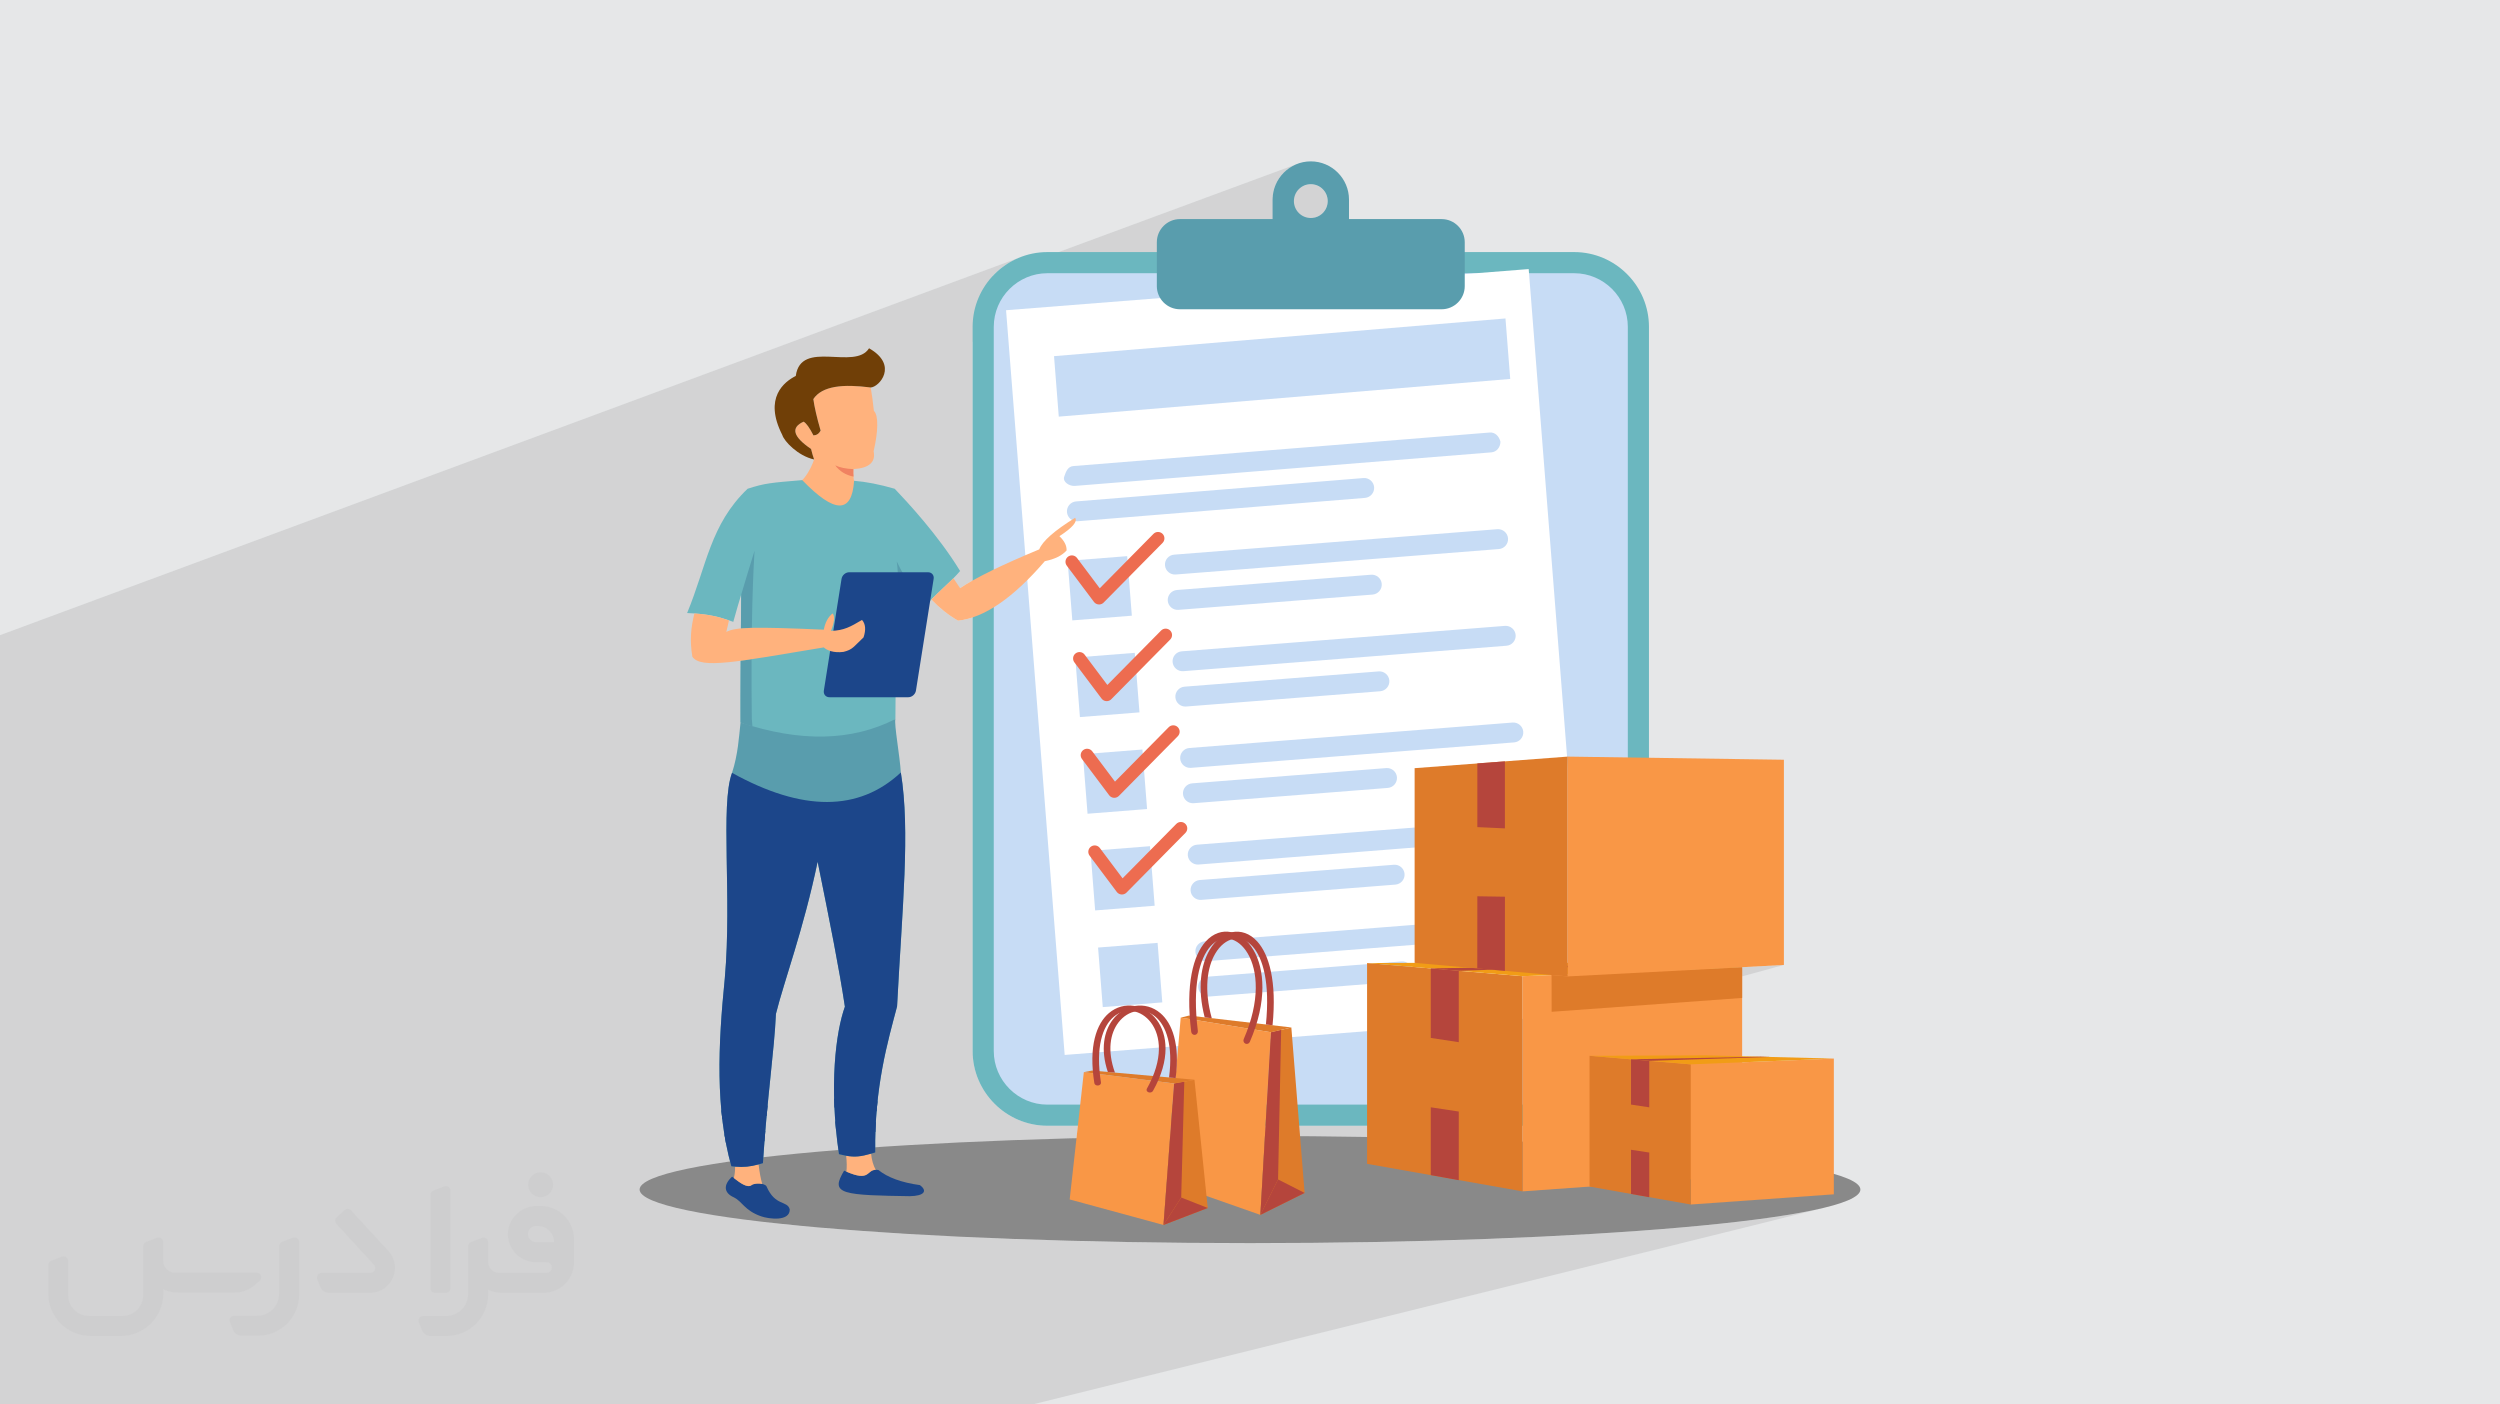 <?xml version="1.0" encoding="UTF-8"?>
<!DOCTYPE svg PUBLIC "-//W3C//DTD SVG 1.0//EN" "http://www.w3.org/TR/2001/REC-SVG-20010904/DTD/svg10.dtd">
<!-- Creator: CorelDRAW -->
<svg xmlns="http://www.w3.org/2000/svg" xml:space="preserve" width="94.192mm" height="52.917mm" version="1.0" style="shape-rendering:geometricPrecision; text-rendering:geometricPrecision; image-rendering:optimizeQuality; fill-rule:evenodd; clip-rule:evenodd"
viewBox="0 0 9404.92 5283.66"
 xmlns:xlink="http://www.w3.org/1999/xlink"
 xmlns:xodm="http://www.corel.com/coreldraw/odm/2003">
 <defs>
  <style type="text/css">
   <![CDATA[
    .fil8 {fill:#898989}
    .fil16 {fill:#1C468A}
    .fil6 {fill:#599DAD}
    .fil3 {fill:#6BB7BF}
    .fil14 {fill:#703F07}
    .fil12 {fill:#B5453C}
    .fil4 {fill:#C7DCF5}
    .fil10 {fill:#DE7B2A}
    .fil7 {fill:#ED6C50}
    .fil15 {fill:#F08261}
    .fil11 {fill:#F19C16}
    .fil9 {fill:#F99746}
    .fil13 {fill:#FFB27D}
    .fil5 {fill:white}
    .fil2 {fill:#373435;fill-rule:nonzero;fill-opacity:0.031}
    .fil1 {fill:#2B2A29;fill-opacity:0.102}
    .fil0 {fill:#E6E7E8}
   ]]>
  </style>
 </defs>
 <g id="Layer_x0020_1">
  <polygon class="fil0" points="-0,0 9404.92,0 9404.92,5283.66 -0,5283.66 "/>
  <polygon class="fil1" points="-0,2576.93 -0,2570.12 -0,2564.62 -0,2539.59 -0,2521.09 -0,2511.56 -0,2508.85 -0,2506.89 -0,2506.37 -0,2501.86 -0,2498.32 -0,2468.5 -0,2453.77 -0,2419.56 -0,2389.5 3831.07,970.51 3806.49,982.39 3783.29,996.53 3761.63,1012.77 3741.62,1030.95 3732.97,1040.45 4875.39,618.4 4862.83,624.47 4850.97,631.7 4839.89,639.99 4829.67,649.29 4820.37,659.51 4812.07,670.59 4804.86,682.45 4798.77,695.01 4793.92,708.2 4790.37,721.95 4788.18,736.19 4787.91,741.4 4906.43,697.9 4918.38,694.2 4931.21,692.91 4944.02,694.2 4955.95,697.9 4966.74,703.76 4976.16,711.52 4983.92,720.93 4989.79,731.73 4993.5,743.67 4994.79,756.5 4993.5,769.32 4989.79,781.25 4983.92,792.05 4976.16,801.47 4966.74,809.23 4955.95,815.11 3658.97,1286.23 3658.97,2183.85 3652.31,2187.64 3645.87,2191.38 3639.66,2195.06 3633.66,2198.69 3627.88,2202.27 3622.33,2205.79 3616.98,2209.26 3611.87,2212.67 3513.05,2246.02 3511.83,2247.24 3509.86,2249.23 3507.87,2251.25 3505.86,2253.3 3503.85,2255.38 3515.26,2266.94 3526.93,2278.01 3538.88,2288.59 3551.14,2298.7 3563.76,2308.37 3576.77,2317.6 3590.19,2326.41 3604.07,2334.82 3610.82,2334 3617.6,2332.97 3624.42,2331.75 3631.26,2330.32 3638.14,2328.7 3645.05,2326.89 3652,2324.87 3658.97,2322.65 3658.97,3953.8 3660.43,3982.45 3664.71,4010.3 3671.67,4037.2 3681.18,4063 3693.06,4087.57 3707.2,4110.76 3723.42,4132.42 3741.62,4152.42 3761.63,4170.61 3783.29,4186.83 3806.49,4200.96 3831.07,4212.84 3856.88,4222.33 3883.78,4229.29 3911.63,4233.57 3940.27,4235.03 4054.94,4235.03 4049.74,4281.78 2896.19,4599.42 2930.53,4603.25 3002.71,4610.56 3002.84,4610.57 6547.19,3638.77 6710.99,3630.06 3092.67,4618.74 3158.5,4624.24 3241.82,4630.58 3328.56,4636.56 3388.42,4640.29 4887.66,4235.03 5142.87,4235.03 5142.87,4277.22 3720.99,4657.29 3808.66,4660.76 3912.94,4664.38 4019.63,4667.54 4042.46,4668.11 6657.6,3976.19 6658.98,3976.15 4043.51,4668.14 4128.61,4670.26 4239.7,4672.52 4270.31,4673 6898.86,3982.29 6898.87,3982.29 4270.32,4673 4352.78,4674.28 4467.71,4675.57 4584.32,4676.35 4702.49,4676.61 4820.66,4676.35 4937.28,4675.57 5052.19,4674.28 5165.28,4672.52 5276.37,4670.26 5385.34,4667.54 5492.04,4664.38 5596.31,4660.76 5698.02,4656.73 5797.03,4652.28 5893.2,4647.42 5986.37,4642.18 6076.39,4636.56 6163.14,4630.58 6246.45,4624.24 6326.2,4617.57 6402.23,4610.56 6474.4,4603.25 6542.57,4595.63 6606.59,4587.73 6666.32,4579.56 6721.6,4571.11 6772.32,4562.42 6818.3,4553.49 6859.42,4544.34 3883.58,5283.66 2363.58,5283.66 1946.35,5283.66 1946.34,5283.66 1717.06,5283.66 1715.98,5283.66 1377.6,5283.66 1236.5,5283.66 1008.38,5283.66 659.16,5283.66 547.96,5283.66 411.2,5283.66 264.09,5283.66 161.6,5283.66 -0,5283.66 -0,5213.01 -0,5210.59 -0,5180.42 -0,5172.21 -0,5169.73 -0,5165.12 -0,5161.38 -0,5159.15 -0,5155.9 -0,5155.7 -0,5155.65 -0,5150.63 -0,5148.66 -0,5148.3 -0,5147.32 -0,5146.25 -0,5143.48 -0,5142.86 -0,5142.53 -0,5142.48 -0,5136.8 -0,5136.51 -0,5136.48 -0,5136.16 -0,5136.01 -0,5135.85 -0,5135.54 -0,5135.52 -0,5134.27 -0,5134.03 -0,5133.95 -0,5133.64 -0,5133.53 -0,5133.32 -0,5133.04 -0,5133 -0,5132.68 -0,5132.53 -0,5132.37 -0,5132.05 -0,5131.73 -0,5131.54 -0,5131.41 -0,5131.1 -0,5130.78 -0,5130.55 -0,5130.47 -0,5130.14 -0,5129.83 -0,5129.56 -0,5127.94 -0,5127.65 -0,5127.46 -0,5126.79 -0,5119.03 -0,5118.44 -0,5117.71 -0,5117.29 -0,5113.82 -0,5111.87 -0,5109.29 -0,5108.62 -0,5107.86 -0,5107.73 -0,5107.6 -0,5098.58 -0,5098.44 -0,5098.14 -0,5097.58 -0,5081.26 -0,5079.97 -0,5078.81 -0,5078.55 -0,5078.27 -0,5077.83 -0,5073.38 -0,5070.81 -0,5068.34 -0,5068.11 -0,5064.56 -0,5063.71 -0,5061.73 -0,5059.91 -0,5058.16 -0,5055.81 -0,5052.7 -0,5047.12 -0,5043.75 -0,5038.48 -0,5034.87 -0,5033.68 -0,5030.25 -0,5029.92 -0,5029.7 -0,5025.76 -0,5021.04 -0,5020.3 -0,5011.94 -0,5011.02 -0,5010.95 -0,5006.45 -0,5002.94 -0,5001.85 -0,4996.29 -0,4994.72 -0,4994.05 -0,4992.79 -0,4990.96 -0,4988.04 -0,4985.27 -0,4983.84 -0,4982.96 -0,4981.16 -0,4980.36 -0,4979.85 -0,4976.61 -0,4975.02 -0,4974.55 -0,4973.22 -0,4971.72 -0,4971.39 -0,4970.9 -0,4970.49 -0,4970.41 -0,4969.92 -0,4969.43 -0,4968.93 -0,4968.85 -0,4968.44 -0,4968.42 -0,4968.05 -0,4966.3 -0,4966.2 -0,4963.66 -0,4961.55 -0,4961.53 -0,4959.6 -0,4957.9 -0,4957.69 -0,4955.65 -0,4951.25 -0,4949.69 -0,4949.21 -0,4947.71 -0,4943.04 -0,4942.55 -0,4941.53 -0,4940.9 -0,4939.82 -0,4933.43 -0,4932.63 -0,4932 -0,4931.01 -0,4927.51 -0,4926.93 -0,4925.41 -0,4924.47 -0,4924.24 -0,4922.47 -0,4921.13 -0,4919.04 -0,4917.45 -0,4916.55 -0,4916.46 -0,4912.3 -0,4911.28 -0,4911.24 -0,4909.55 -0,4908.9 -0,4908.58 -0,4907.06 -0,4902.13 -0,4901.72 -0,4901.35 -0,4901.33 -0,4893.95 -0,4893.8 -0,4893.37 -0,4892.73 -0,4891.94 -0,4891.44 -0,4886.88 -0,4885.65 -0,4881.74 -0,4881.54 -0,4881.41 -0,4880.53 -0,4879.34 -0,4878.93 -0,4878.6 -0,4875.7 -0,4874.23 -0,4871.61 -0,4871.6 -0,4871.54 -0,4871.03 -0,4871.01 -0,4870.01 -0,4864.32 -0,4863.51 -0,4857.8 -0,4857.1 -0,4856.86 -0,4856.06 -0,4853.46 -0,4851.75 -0,4851.13 -0,4849.98 -0,4849.94 -0,4848.67 -0,4846.78 -0,4843.23 -0,4842.82 -0,4841.81 -0,4841.33 -0,4840.9 -0,4840.22 -0,4836.61 -0,4835.78 -0,4834.06 -0,4831.86 -0,4830.66 -0,4830.12 -0,4828.78 -0,4827.5 -0,4826.86 -0,4823.76 -0,4821.9 -0,4821.84 -0,4821.32 -0,4820.41 -0,4819.71 -0,4817.54 -0,4814.97 -0,4812.63 -0,4811.5 -0,4811.46 -0,4809.36 -0,4808.15 -0,4805.61 -0,4805.49 -0,4801.96 -0,4801.95 -0,4801.39 -0,4799.9 -0,4798.66 -0,4794.69 -0,4791.97 -0,4791.76 -0,4789.63 -0,4788.05 -0,4784.92 -0,4781.97 -0,4781.45 -0,4779.34 -0,4778.14 -0,4774.92 -0,4771.97 -0,4771.42 -0,4769.05 -0,4768.44 -0,4764.76 -0,4762.02 -0,4761.94 -0,4758.17 -0,4758.14 -0,4757.48 -0,4755.65 -0,4753.59 -0,4753.03 -0,4752.83 -0,4751.92 -0,4751.62 -0,4749.34 -0,4749.18 -0,4748.73 -0,4748.43 -0,4745.14 -0,4744.92 -0,4743.09 -0,4741.88 -0,4740.8 -0,4740.55 -0,4738.72 -0,4738.1 -0,4736.89 -0,4736.83 -0,4736.67 -0,4733 -0,4732.36 -0,4731.84 -0,4730.74 -0,4729.34 -0,4727.76 -0,4722.82 -0,4721.77 -0,4717.41 -0,4716.28 -0,4716.27 -0,4711.69 -0,4709.71 -0,4707.05 -0,4706.69 -0,4703.11 -0,4701.61 -0,4701.4 -0,4700.82 -0,4696.67 -0,4696.47 -0,4691.51 -0,4689.8 -0,4689.23 -0,4686.28 -0,4683.52 -0,4683.1 -0,4683.09 -0,4681.4 -0,4678.54 -0,4676.35 -0,4675.87 -0,4673.47 -0,4671.28 -0,4669.57 -0,4668.35 -0,4665.46 -0,4663.16 -0,4663.15 -0,4662.76 -0,4661.14 -0,4657.89 -0,4657.88 -0,4655.9 -0,4655.03 -0,4652.54 -0,4650.99 -0,4649 -0,4647.11 -0,4644.59 -0,4642.07 -0,4641.61 -0,4640.83 -0,4636.04 -0,4635.08 -0,4634.12 -0,4630.66 -0,4630.4 -0,4628.06 -0,4628.05 -0,4624.68 -0,4623.65 -0,4620.98 -0,4620.46 -0,4618.88 -0,4613.86 -0,4613.16 -0,4613.01 -0,4610.26 -0,4607.07 -0,4606.7 -0,4602.66 -0,4601.02 -0,4600.05 -0,4599.49 -0,4599.48 -0,4594.93 -0,4592.22 -0,4592.14 -0,4589.81 -0,4588.74 -0,4582.49 -0,4581.6 -0,4579.57 -0,4577.53 -0,4576.16 -0,4571.04 -0,4570.11 -0,4569.74 -0,4569.29 -0,4563.24 -0,4562.62 -0,4560.48 -0,4559.02 -0,4556.67 -0,4555.08 -0,4550.02 -0,4549.89 -0,4548.72 -0,4547.5 -0,4543.28 -0,4539.85 -0,4539.29 -0,4538.4 -0,4536.48 -0,4532.13 -0,4529.59 -0,4528.66 -0,4528.07 -0,4524.36 -0,4524.35 -0,4522.61 -0,4518.02 -0,4517.72 -0,4516.53 -0,4516.52 -0,4515.55 -0,4508.62 -0,4508.61 -0,4508.41 -0,4507.37 -0,4501.2 -0,4500.67 -0,4493.9 -0,4492.64 -0,4492.63 -0,4486.52 -0,4481.47 -0,4479.06 -0,4476.37 -0,4476.36 -0,4471.51 -0,4468.42 -0,4468.14 -0,4463.87 -0,4459.84 -0,4456.15 -0,4455.3 -0,4455.29 -0,4451.46 -0,4448.35 -0,4443.01 -0,4443 -0,4442.12 -0,4440.47 -0,4434.49 -0,4432.51 -0,4425.89 -0,4424.44 -0,4417.21 -0,4417.2 -0,4416.3 -0,4408.47 -0,4408.46 -0,4408.07 -0,4399.76 -0,4399.63 -0,4399.62 -0,4391.36 -0,4390.72 -0,4390.71 -0,4382.87 -0,4381.73 -0,4374.3 -0,4372.64 -0,4365.64 -0,4363.48 -0,4356.88 -0,4354.24 -0,4348.05 -0,4344.91 -0,4344.9 -0,4339.11 -0,4335.49 -0,4330.09 -0,4325.99 -0,4325.98 -0,4320.99 -0,4316.39 -0,4311.78 -0,4306.71 -0,4306.7 -0,4302.5 -0,4296.92 -0,4293.11 -0,4287.05 -0,4287.04 -0,4283.65 -0,4277.08 -0,4277.07 -0,4274.09 -0,4267.02 -0,4264.43 -0,4256.87 -0,4256.86 -0,4254.69 -0,4246.6 -0,4244.85 -0,4236.25 -0,4234.92 -0,4225.78 -0,4224.89 -0,4215.22 -0,4214.78 -0,4204.55 -0,3916.54 -0,3916.53 -0,3898.63 -0,3890.04 -0,3881.72 -0,3881.71 -0,3865.87 -0,3858.35 -0,3851.12 -0,3844.18 -0,3837.54 -0,3831.2 -0,3831.19 -0,3825.17 -0,3819.46 -0,3814.08 -0,3809.02 -0,3804.31 -0,3804.3 -0,3743.69 -0,3742.53 -0,3728.32 -0,3640.25 -0,3639.73 -0,3639.64 -0,3637.4 -0,3635.86 -0,3635.13 -0,3632.82 -0,3631.96 -0,3630.47 -0,3628.11 -0,3627.97 -0,3625.69 -0,3623.88 -0,3623.25 -0,3544.36 -0,3538.82 -0,3437.16 -0,3431.53 -0,3427.66 -0,3426.56 -0,3419.95 -0,3355.81 -0,3314.99 -0,3309.81 -0,3308.9 -0,3283.24 -0,3225.05 -0,3223.16 -0,3221.26 -0,3219.36 -0,3218.13 -0,3217.46 -0,3215.55 -0,3213.64 -0,3211.72 -0,3209.8 -0,3208.21 -0,3207.88 -0,3207.81 -0,3205.96 -0,3204.03 -0,3202.09 -0,3200.16 -0,3198.22 -0,3197.63 -0,2942.66 -0,2942.65 -0,2908.45 -0,2901.94 -0,2877.58 -0,2871.17 -0,2840.33 -0,2821.1 -0,2821.07 -0,2806.8 -0,2784.23 -0,2697.63 -0,2645.56 -0,2644.54 -0,2615.36 "/>
  <g id="_2411552813968">
   <path class="fil2" d="M1125.4 4672.59l0 197.03c0,20.41 -3.74,40.82 -11.66,59.56 -7.92,18.74 -19.16,36.25 -33.74,50.4 -14.58,14.58 -31.65,25.82 -50.4,33.74 -18.74,7.92 -39.15,11.66 -59.56,11.66l-60.82 0c-7.08,0 -14.16,-2.08 -19.99,-6.25 -5.83,-4.16 -10.41,-9.58 -12.92,-16.25l-11.24 -29.16c-0.83,-2.5 -1.25,-5.41 -1.25,-8.33 0,-2.92 1.25,-5.42 2.92,-7.92 1.67,-2.5 3.74,-4.16 6.25,-5.41 2.5,-1.25 5.41,-2.09 7.91,-1.67l86.23 0c22.08,0 42.91,-8.75 58.73,-24.57 15.41,-15.42 24.15,-36.65 24.15,-58.73l0 -179.12c0,-3.33 1.26,-6.66 3.33,-9.58 2.09,-2.92 5,-5 7.92,-6.25l40.82 -15.83c2.5,-0.84 5.41,-1.25 8.33,-0.84 2.92,0.42 5.42,1.26 7.5,2.92 2.09,1.67 4.17,3.75 5.42,6.25 1.25,2.92 2.08,5.83 2.08,8.33z"/>
   <path class="fil2" d="M2033.88 4536.8l-15 0c-59.57,0 -109.13,48.73 -108.31,107.88 0.42,27.5 12.08,54.16 31.66,73.32 19.57,19.57 46.23,30.4 74.14,30.4l39.57 0c5.42,0 10.41,2.08 14.17,5.83 3.74,3.74 5.83,8.75 5.83,14.16 0,5.42 -2.09,10.41 -5.83,14.17 -3.75,3.74 -8.75,5.83 -14.17,5.83l-179.11 0c-10.83,0 -20.83,-4.58 -28.33,-12.08 -7.5,-7.5 -11.66,-17.91 -12.08,-28.33l0 -74.98c0,-2.92 -0.83,-5.41 -2.08,-7.92 -1.25,-2.5 -3.33,-4.57 -5.42,-6.24 -2.08,-1.67 -4.99,-2.51 -7.5,-2.92 -2.92,-0.42 -5.41,0 -8.33,0.83l-41.24 15.83c-2.92,1.25 -5.83,3.33 -7.92,6.25 -2.08,2.92 -2.92,6.25 -2.92,9.58l0 179.12c0,22.08 -8.75,43.32 -24.15,58.73 -15.42,15.42 -36.65,24.57 -58.73,24.57l-86.64 0.01c-2.92,0 -5.42,0.83 -7.92,2.08 -2.5,1.25 -4.58,3.33 -6.25,5.42 -1.66,2.5 -2.5,4.99 -2.92,7.5 -0.41,2.92 0,5.41 1.26,8.33l11.24 29.16c2.5,6.67 7.08,12.5 12.91,16.66 5.83,4.16 12.91,6.25 20,5.83l60.81 0c41.24,0 80.81,-16.25 109.97,-45.82 29.16,-29.16 45.81,-68.74 45.81,-109.97l0 -18.32c15.84,7.91 33.33,12.08 50.82,12.08l157.03 0c30.41,0 59.99,-12.08 81.65,-33.74 21.66,-21.67 33.74,-50.82 33.74,-81.65l0 -85.81c0,-33.32 -13.33,-65.39 -36.65,-89.14 -23.74,-23.74 -55.82,-36.65 -89.14,-36.65zm50.39 136.2l-66.64 0c-7.92,0 -15.42,-2.5 -21.25,-7.91 -5.83,-5.42 -9.59,-12.5 -10.41,-20.42 0,-4.16 0.42,-8.75 2.08,-12.91 1.67,-4.16 3.75,-7.91 6.67,-10.82 5.83,-5.42 13.75,-8.76 21.66,-8.76l7.09 0c16.25,0 31.65,6.25 42.9,17.91 11.66,11.25 17.91,26.66 17.91,42.91z"/>
   <path class="fil2" d="M1694.39 4478.9l0 367.39c0,2.08 -0.42,4.57 -1.25,6.66 -0.84,2.09 -2.09,4.16 -3.75,5.83 -1.67,1.67 -3.33,2.92 -5.41,3.74 -2.09,0.84 -4.16,1.26 -6.67,1.26l-40.82 0c-2.08,0 -4.58,-0.42 -6.66,-1.26 -2.09,-0.83 -4.16,-2.08 -5.42,-3.74 -1.66,-1.67 -2.92,-3.74 -3.74,-5.83 -0.83,-2.09 -1.25,-4.58 -1.25,-6.66l0 -351.57c0,-3.32 0.83,-6.66 2.92,-9.58 2.08,-2.92 4.58,-5 7.91,-6.25l40.83 -15.83c2.5,-0.84 5.41,-1.25 8.33,-1.25 2.92,0.41 5.41,1.25 7.5,2.92 2.5,1.66 4.16,3.74 5.41,6.24 1.25,2.09 2.09,5 2.09,7.92z"/>
   <path class="fil2" d="M1391.56 4863.79l-153.7 0c-7.08,0 -14.17,-2.09 -20,-6.25 -5.83,-4.16 -10.41,-9.99 -13.33,-16.66l-11.24 -28.74c-0.83,-2.51 -1.25,-5.42 -0.83,-8.34 0.41,-2.92 1.25,-5.41 2.92,-7.91 1.66,-2.51 3.74,-4.16 6.24,-5.42 2.51,-1.25 5.42,-2.08 7.92,-2.08l184.11 0c3.33,0 6.66,-1.25 9.58,-2.92 2.93,-2.09 5,-4.58 6.67,-7.92 1.25,-3.33 1.67,-6.66 1.25,-9.99 -0.42,-3.33 -2.08,-6.67 -4.16,-9.17l-141.63 -154.12c-2.92,-3.33 -4.58,-7.92 -4.58,-12.5 0,-4.58 2.09,-8.75 5.83,-12.08l29.58 -27.49c3.33,-2.92 7.92,-4.58 12.5,-4.58 4.58,0.42 8.75,2.09 12.08,5.83l140.37 152.87c55.41,59.57 12.5,157.46 -69.56,157.46z"/>
   <path class="fil2" d="M977.53 4817.97l-20 17.07c-20.83,17.91 -47.49,27.91 -74.98,27.91l-211.19 0c-19.57,0 -39.15,-4.16 -57.06,-12.49l0 16.25c0,20.82 -4.16,41.65 -12.08,60.81 -7.91,19.16 -19.57,36.65 -34.57,51.65 -14.58,14.58 -32.07,26.24 -51.65,34.58 -19.16,7.91 -39.99,12.07 -60.82,12.07l-114.55 0.01c-20.83,0 -41.66,-4.17 -60.82,-12.08 -19.16,-7.92 -36.65,-19.58 -51.65,-34.58 -14.58,-14.58 -26.24,-32.07 -34.57,-51.65 -7.92,-19.16 -12.08,-39.98 -12.08,-60.81l0 -107.89c0,-3.33 1.25,-6.66 2.92,-9.58 2.09,-2.92 4.58,-5 7.92,-6.25l40.82 -15.83c2.5,-0.84 5.41,-1.26 8.33,-0.84 2.92,0.42 5.42,1.25 7.5,2.92 2.09,1.67 4.16,3.75 5.42,6.25 1.25,2.5 2.08,5 2.08,7.92l0 128.71c0,20.83 8.34,40.82 22.92,55.41 14.58,14.58 34.57,22.91 55.4,22.91l125.79 0c20.83,0 40.41,-8.34 54.99,-22.92 14.58,-14.58 22.92,-34.57 22.92,-55.4l0 -184.11c0,-3.33 1.25,-6.67 2.92,-9.59 2.08,-2.92 4.57,-4.99 7.91,-6.24l40.82 -15.84c2.51,-0.83 5.42,-1.25 8.34,-0.83 2.92,0.42 5.41,1.25 7.91,2.92 2.51,1.67 4.17,3.74 5.42,6.25 1.25,2.5 2.08,5.41 2.08,7.91l0 70.4c0,11.66 4.58,23.32 12.92,31.65 8.33,8.34 19.57,13.33 31.65,13.33l307.4 0c3.33,0 7.09,0.84 9.59,2.92 2.92,2.09 5,5 6.25,7.92 1.25,3.33 1.25,6.66 0.41,10.41 0,3.74 -2.08,6.66 -4.57,8.75z"/>
   <path class="fil2" d="M2033.88 4503.89c25.82,0 47.07,-21.25 47.07,-47.07 0,-25.83 -21.25,-47.07 -47.07,-47.07 -25.83,0 -47.08,21.24 -47.08,47.07 0,25.82 21.25,47.07 47.08,47.07z"/>
  </g>
  <g id="_2411552822224">
   <path class="fil3" d="M3940.27 948.29l1981.78 0c154.73,0 281.3,126.63 281.3,281.31l0 2724.19c0,154.68 -126.58,281.22 -281.3,281.22l-1981.78 0c-154.68,0 -281.3,-126.55 -281.3,-281.22l0 -2724.19c0,-154.69 126.63,-281.31 281.3,-281.31l0 0zm0 0z"/>
   <path class="fil4" d="M3940.27 1027.82l1981.78 0c110.95,0 201.76,90.81 201.76,201.78l0 2724.19c0,110.97 -90.81,201.76 -201.76,201.76l-1981.78 0c-110.93,0 -201.75,-90.79 -201.75,-201.76l0 -2724.19c0,-110.98 90.82,-201.78 201.75,-201.78l0 0zm0 0z"/>
   <path class="fil5" d="M3784.78 1167.02l1966.12 -154.8 220.55 2801.64 -1966.16 154.79 -220.51 -2801.63zm0 0z"/>
   <path class="fil4" d="M3965.21 1339.83l1698.34 -141.83 17.87 227.53 -1698.35 141.83 -17.86 -227.53zm0 0z"/>
   <path class="fil4" d="M4037.79 1753.31l1566.6 -126.19c20.42,-1.65 35.25,14.46 40.19,34.46 0,20.53 -13.9,38.66 -34.36,40.21l-1566.59 126.19c-20.42,1.57 -46.71,-14.85 -40.21,-34.35l0 -0.1c6.52,-19.53 13.81,-38.59 34.37,-40.22l0 0zm10.44 133.04l1080.91 -87.96c20.53,-1.66 38.66,13.82 40.33,34.36 1.54,20.62 -13.95,38.65 -34.46,40.33l-1080.91 87.86c-20.44,1.75 -38.59,-13.84 -40.23,-34.36 -1.6,-20.52 13.86,-38.68 34.36,-40.23l0 0zm0 0z"/>
   <path class="fil4" d="M4016.34 2109.83l224.05 -17.59 17.58 223.96 -223.95 17.68 -17.68 -224.05zm0 0z"/>
   <path class="fil4" d="M4416.94 2086.57l1216 -95.77c20.49,-1.56 38.66,13.94 40.23,34.46 1.65,20.53 -13.84,38.65 -34.36,40.23l-1215.9 95.75c-20.61,1.57 -38.66,-13.91 -40.29,-34.45 -1.7,-20.51 13.8,-38.66 34.32,-40.22l0 0zm10.57 132.95l730.28 -57.45c20.56,-1.63 38.6,13.84 40.25,34.38 1.68,20.51 -13.87,38.66 -34.37,40.32l-730.31 57.44c-20.5,1.65 -38.67,-13.84 -40.32,-34.35 -1.54,-20.54 13.92,-38.69 34.47,-40.34l0 0zm0 0z"/>
   <path class="fil4" d="M4045.03 2473.54l223.95 -17.58 17.7 223.94 -224.07 17.69 -17.58 -224.05zm0 0z"/>
   <path class="fil4" d="M4445.65 2450.26l1215.88 -95.75c20.52,-1.58 38.69,13.92 40.32,34.44 1.57,20.53 -13.85,38.67 -34.45,40.26l-1215.88 95.74c-20.55,1.56 -38.65,-13.94 -40.24,-34.46 -1.65,-20.52 13.82,-38.65 34.37,-40.23l0 0zm10.43 132.96l730.33 -57.44c20.51,-1.64 38.66,13.83 40.23,34.36 1.65,20.53 -13.85,38.67 -34.36,40.3l-730.34 57.47c-20.55,1.64 -38.65,-13.83 -40.2,-34.37 -1.66,-20.52 13.83,-38.69 34.34,-40.32l0 0zm0 0z"/>
   <path class="fil4" d="M4073.64 2837.23l224.03 -17.6 17.6 223.96 -223.96 17.67 -17.67 -224.03zm0 0z"/>
   <path class="fil4" d="M4474.22 2813.94l1216 -95.75c20.53,-1.55 38.66,13.95 40.25,34.46 1.63,20.53 -13.86,38.66 -34.38,40.24l-1216 95.77c-20.51,1.55 -38.56,-13.95 -40.22,-34.47 -1.62,-20.54 13.84,-38.68 34.35,-40.25l0 0zm10.47 132.98l730.31 -57.45c20.53,-1.66 38.67,13.83 40.32,34.37 1.57,20.54 -13.85,38.66 -34.45,40.29l-730.23 57.48c-20.54,1.65 -38.65,-13.85 -40.33,-34.37 -1.56,-20.52 13.83,-38.68 34.38,-40.32l0 0zm0 0z"/>
   <path class="fil4" d="M4102.3 3200.92l223.92 -17.58 17.59 223.95 -223.93 17.68 -17.58 -224.05zm0 0z"/>
   <path class="fil4" d="M4502.92 3177.65l1215.88 -95.77c20.55,-1.56 38.68,13.95 40.32,34.46 1.57,20.55 -13.92,38.68 -34.45,40.22l-1215.88 95.78c-20.55,1.54 -38.69,-13.94 -40.31,-34.48 -1.58,-20.51 13.88,-38.68 34.44,-40.22l0 0zm10.43 132.97l730.34 -57.44c20.52,-1.69 38.65,13.84 40.22,34.36 1.64,20.52 -13.83,38.65 -34.36,40.31l-730.34 57.44c-20.53,1.65 -38.65,-13.82 -40.22,-34.35 -1.66,-20.53 13.84,-38.67 34.36,-40.32l0 0zm0 0z"/>
   <path class="fil4" d="M4130.88 3564.62l223.95 -17.59 17.69 223.94 -223.96 17.68 -17.68 -224.03zm0 0z"/>
   <path class="fil4" d="M4531.49 3541.34l1215.99 -95.75c20.53,-1.58 38.6,13.94 40.24,34.46 1.65,20.53 -13.84,38.65 -34.37,40.21l-1216 95.75c-20.5,1.56 -38.66,-13.91 -40.22,-34.43 -1.66,-20.51 13.82,-38.67 34.36,-40.24l0 0zm10.47 132.97l730.29 -57.44c20.52,-1.67 38.68,13.81 40.34,34.33 1.54,20.52 -13.92,38.69 -34.48,40.34l-730.28 57.44c-20.52,1.67 -38.59,-13.81 -40.24,-34.33 -1.65,-20.54 13.85,-38.69 34.37,-40.34l0 0zm0 0z"/>
   <path class="fil6" d="M4438.86 824.22l348.57 0 0 -73.4c0,-79.08 64.7,-143.77 143.78,-143.77 78.97,0 143.68,64.69 143.68,143.77l0 73.4 348.6 0c47.71,0 86.84,39.14 86.84,86.87l0 165.5c0,47.75 -39.13,86.86 -86.84,86.86l-984.64 0c-47.74,0 -86.87,-39.11 -86.87,-86.86l0 -165.49c0,-47.74 39.13,-86.88 86.87,-86.88l0 0zm492.35 -131.32c35.08,0 63.57,28.43 63.57,63.59 0,35.1 -28.5,63.6 -63.57,63.6 -35.19,0 -63.59,-28.51 -63.59,-63.6 0,-35.17 28.41,-63.59 63.59,-63.59l0 0zm0 0z"/>
   <path class="fil7" d="M4013.14 2127.91c-7.97,-10.63 -5.88,-25.76 4.78,-33.76 10.59,-7.94 25.7,-5.84 33.69,4.8l85.59 114.17 202.05 -204.71c9.33,-9.54 24.65,-9.63 34.17,-0.3 9.43,9.38 9.54,24.56 0.27,34.11l-221.83 224.6c-0.83,0.83 -1.74,1.65 -2.68,2.38 -10.72,7.97 -25.7,5.76 -33.72,-4.86l-102.33 -136.42zm0 0z"/>
   <path class="fil7" d="M4041.7 2491.59c-7.93,-10.63 -5.85,-25.74 4.86,-33.73 10.68,-7.98 25.66,-5.87 33.65,4.76l85.58 114.11 202.14 -204.63c9.35,-9.53 24.54,-9.63 34.1,-0.28 9.44,9.26 9.62,24.56 0.27,34.09l-221.78 224.59c-0.81,0.84 -1.71,1.66 -2.72,2.39 -10.63,7.98 -25.76,5.76 -33.72,-4.86l-102.38 -136.43zm0 0z"/>
   <path class="fil7" d="M4070.31 2855.27c-8.01,-10.7 -5.77,-25.73 4.86,-33.7 10.62,-7.99 25.74,-5.87 33.74,4.74l85.58 114.11 202.03 -204.63c9.34,-9.53 24.65,-9.63 34.1,-0.36 9.55,9.35 9.62,24.64 0.28,34.16l-221.76 224.62c-0.83,0.82 -1.75,1.55 -2.75,2.29 -10.6,8.06 -25.74,5.86 -33.72,-4.77l-102.37 -136.45zm0 0z"/>
   <path class="fil7" d="M4099.02 3218.98c-8.01,-10.62 -5.87,-25.74 4.73,-33.72 10.7,-7.97 25.77,-5.87 33.73,4.75l85.58 114.18 202.14 -204.71c9.34,-9.53 24.55,-9.62 34.1,-0.27 9.43,9.37 9.6,24.57 0.27,34.09l-221.74 224.61c-0.91,0.83 -1.78,1.64 -2.75,2.37 -10.64,7.98 -25.77,5.78 -33.74,-4.85l-102.33 -136.44zm0 0z"/>
   <path class="fil8" d="M4702.49 4273.5c-1268.22,0 -2296.32,90.23 -2296.32,201.52 0,111.31 1028.1,201.57 2296.32,201.57 1268.22,0 2296.25,-90.26 2296.25,-201.57 0,-111.29 -1028.03,-201.52 -2296.25,-201.52l0 0zm0 0z"/>
   <path class="fil9" d="M6553.87 3638.93l-826.35 33.44 0 809.52 826.35 -58.94 0 -784.02zm0 0z"/>
   <path class="fil10" d="M5142.87 3622.99l584.64 49.39 0 809.52 -584.64 -103.56 0 -755.35zm0 0z"/>
   <path class="fil11" d="M5814.65 3620.14l-671.77 2.85 584.64 49.39 826.35 -33.44 -739.22 -18.79zm0 0z"/>
   <path class="fil12" d="M5382.52 3643.23l0 261.45 105.35 15.95 0 -268.51 -105.35 -8.89zm0 0z"/>
   <path class="fil12" d="M5382.52 4165.64l0 255.12 105.35 19.07 0 -258.24 -105.35 -15.96zm0 0z"/>
   <path class="fil12" d="M6185.59 3629.61l-697.71 22.52 -52.65 -4.38 -52.7 -4.5 747.88 -15.04 55.19 1.41zm0 0z"/>
   <path class="fil9" d="M6710.99 2858.11l-813.59 -11.81 0 827 813.59 -43.24 0 -771.94zm0 0z"/>
   <path class="fil10" d="M5321.78 2889.82l575.62 -43.52 0 827 -575.62 -51.02 0 -732.45zm0 0z"/>
   <path class="fil12" d="M5557.72 2871.95l0 239.65 103.71 4.74 0 -252.16 -103.71 7.77zm0 0z"/>
   <path class="fil12" d="M5557.72 3371.73l-0.28 271.43 103.99 9.25 0.1 -279.02 -103.81 -1.66zm0 0z"/>
   <path class="fil9" d="M6898.86 3982.28l-538.26 21.81 0 527.26 538.26 -38.4 0 -510.67zm0 0z"/>
   <path class="fil10" d="M5979.8 3971.93l380.8 32.16 0 527.26 -380.8 -67.45 0 -491.98zm0 0z"/>
   <path class="fil11" d="M6417.42 3970.12l-437.63 1.81 380.8 32.16 538.27 -21.81 -481.44 -12.16zm0 0z"/>
   <path class="fil12" d="M6135.83 3985.03l0 170.38 68.67 10.33 0 -174.85 -68.67 -5.87zm0 0z"/>
   <path class="fil12" d="M6135.83 4325.37l0 166.22 68.67 12.36 0 -168.16 -68.67 -10.42zm0 0z"/>
   <path class="fil12" d="M6658.98 3976.14l-454.48 14.76 -34.3 -2.95 -34.37 -2.93 487.19 -9.81 35.96 0.92zm0 0z"/>
   <path class="fil10" d="M6553.87 3638.93l0 115.27 -716.67 52.16 -0.21 -138.37 60.41 5.31 656.47 -34.37zm0 0z"/>
   <path class="fil9" d="M4741.43 4570.39l39.96 -687.06 -339.6 -55.09 -53.31 618.16 352.95 123.98zm0 0z"/>
   <path class="fil10" d="M4907.94 4487.77l-166.51 82.62 39.96 -687.06 76.6 -18.09 49.94 622.53zm0 0z"/>
   <path class="fil12" d="M4819.68 3874.35l-11.63 562.64 -66.62 133.4 39.96 -687.06 38.29 -8.98zm0 0z"/>
   <path class="fil12" d="M4808.05 4436.99l99.89 50.77 -166.51 82.62 66.62 -133.4zm0 0z"/>
   <path class="fil10" d="M4473.05 3820.46l-31.25 7.79 339.6 55.09 76.6 -18.09 -384.95 -44.78zm0 0z"/>
   <path class="fil12" d="M4678.85 3909.09c-2.84,6.49 0,14.18 6.33,17.12 6.31,2.83 13.75,-0.11 16.56,-6.62 66.72,-153.57 55.12,-275.44 13.78,-345.72 -21.91,-37.48 -52.34,-60.76 -84.43,-67.28 -32.78,-6.67 -66.76,4.04 -94.99,34.94 -46.66,51.21 -77.1,160.25 -54.71,340.39 0.9,7.06 7.12,12.12 14,11.29 6.88,-0.93 11.73,-7.44 10.9,-14.59 -21.25,-171.24 5.87,-272.99 48.11,-319.36 21.75,-23.79 47.47,-32.14 71.93,-27.18 25.21,5.21 49.67,24.26 67.73,55.14 37.64,64.15 47.65,177.14 -15.22,321.85l0 0zm0 0z"/>
   <path class="fil12" d="M4531.97 3827.35c-28.41,-110.06 -14.3,-197.74 18.31,-253.3 21.91,-37.38 52.41,-60.74 84.43,-67.25 32.78,-6.69 66.86,4.03 94.99,34.9 44.45,48.77 74.15,150.12 57.58,315.33l-24.96 -2.95c15.79,-156.32 -10.71,-250.52 -50.93,-294.51 -21.76,-23.8 -47.38,-32.25 -71.86,-27.21 -25.28,5.12 -49.62,24.19 -67.8,55.09 -30.52,52.02 -42.79,136.05 -12.99,243.01l-26.77 -3.12zm0 0z"/>
   <path class="fil9" d="M4377.02 4608.32l39.92 -532.29 -339.58 -42.71 -53.26 478.94 352.92 96.05zm0 0z"/>
   <path class="fil10" d="M4543.5 4544.38l-166.48 63.94 39.92 -532.3 76.62 -14.03 49.93 482.39zm0 0z"/>
   <path class="fil12" d="M4455.28 4069.07l-11.65 435.92 -66.6 103.33 39.92 -532.29 38.33 -6.96zm0 0z"/>
   <path class="fil12" d="M4443.62 4504.99l99.88 39.39 -166.48 63.94 66.6 -103.33zm0 0z"/>
   <path class="fil10" d="M4108.62 4027.36l-31.25 5.96 339.58 42.71 76.62 -14.03 -384.95 -34.64zm0 0z"/>
   <path class="fil12" d="M4314.38 4095.92c-2.79,5.14 0,11.08 6.36,13.28 6.3,2.31 13.77,0 16.59,-5.04 66.82,-119.03 55.08,-213.43 13.83,-267.93 -21.99,-28.95 -52.42,-46.99 -84.48,-52.06 -32.78,-5.21 -66.78,3.14 -94.96,27.06 -46.71,39.67 -77.13,124.16 -54.78,263.72 0.91,5.47 7.16,9.43 14.02,8.69 6.89,-0.62 11.72,-5.69 10.9,-11.18 -21.23,-132.78 5.87,-211.56 48.13,-247.5 21.71,-18.41 47.47,-24.93 71.92,-21.08 25.19,4.04 49.67,18.79 67.81,42.79 37.65,49.69 47.56,137.28 -15.35,249.26l0 0zm0 0z"/>
   <path class="fil12" d="M4167.53 4032.6c-28.38,-85.23 -14.21,-153.23 18.33,-196.19 21.99,-28.98 52.38,-47.03 84.42,-52.14 32.86,-5.13 66.87,3.21 94.97,27.13 44.46,37.74 74.23,116.18 57.56,244.3l-24.9 -2.32c15.74,-121.14 -10.73,-194.07 -50.86,-228.26 -21.73,-18.41 -47.45,-24.9 -71.93,-21.05 -25.31,4.03 -49.66,18.78 -67.82,42.69 -30.5,40.33 -42.8,105.48 -12.92,188.31l-26.85 -2.47zm0 0z"/>
   <path class="fil13" d="M2987.3 1822.11c17.67,1.21 34.73,-19.69 39.69,-26.03 18.73,-23.81 30.77,-51.87 35.55,-67.55 -3.66,-10.42 -7.41,-23.6 -11.44,-39.56 -68.1,-46.3 -77.45,-80.57 -27.96,-102.71 9.94,5.56 22.37,22.81 37.09,51.67 11.82,-0.45 20.81,-6.52 26.86,-18.05 -14.03,-48.74 -23.17,-88.25 -27.4,-118.66 33.54,-49.93 112,-57.02 215.89,-43.52 4.84,27.68 8.79,56.87 11.9,87.87 18.3,16.85 15.98,79.62 -0.93,152.03 8.46,41.04 -16.92,63.5 -76.21,67.24 -0.56,9.99 0.39,21.38 0.53,28.32 0.21,6.33 0.37,18.61 6.96,20.53l11 2.77c-1.09,147.06 -76.41,175.29 -241.53,5.67l0 0zm0 0z"/>
   <path class="fil14" d="M3275.57 1457.69c-103.88,-13.5 -182.34,-6.34 -215.88,43.52 4.22,30.31 13.37,69.92 27.4,118.66 -6.05,11.53 -15.04,17.6 -26.86,18.05 -14.73,-28.87 -27.15,-46.11 -37.09,-51.67 -49.5,22.15 -40.14,56.41 27.96,102.71 3.92,15.96 7.78,29.14 11.53,39.55 -61.33,-13.7 -112.53,-68.51 -119.77,-92.25 -71.49,-140.85 8.25,-200.31 50.84,-222.01 18.89,-139.49 222.21,-18.9 275.65,-104.02 111.98,63.86 37.75,146.16 6.22,147.46l0 0zm0 0z"/>
   <path class="fil15" d="M3142.06 1750.55c16.7,8.17 39.41,13.01 68.35,14.28 -0.63,9.82 -0.18,21.09 0.46,28.08 -29.14,-5.61 -52.02,-19.72 -68.81,-42.36l0 0zm0 0z"/>
   <path class="fil16" d="M2863.4 4575.78c-64.5,-22.72 -69.72,-55.97 -104.45,-72.21 -35.07,-16.29 -39.12,-45.43 -4.84,-77.04 25.28,20.16 56.71,44.99 73.28,31.89 11.08,-8.8 48.75,-8.24 56.16,4.58 32.83,76.13 78.45,52.03 87.43,86.69 1.01,46.19 -77.95,36.54 -107.58,26.09l0 0zm0 0z"/>
   <path class="fil16" d="M3422.66 4500.02c-113.65,-1.84 -198.59,-3.19 -237.89,-15.58 -42.34,-13.37 -33.54,-39.21 -9.23,-80.55 107.08,49.3 78.59,-10.07 128.72,-2.57 35.19,28.31 87.29,47.4 156.4,57.01 29.17,21.51 17.33,40.75 -38,41.68l0 0zm0 0z"/>
   <path class="fil3" d="M3365.91 1838.69c-56.72,-16.38 -107.67,-26.39 -152.85,-29.97 -8.18,124.73 -73.19,123.82 -195.05,-2.55 -117.41,9.9 -140.4,11.35 -205.55,32.52 -140.85,134.62 -153.85,289.94 -227.53,467.51 81.55,3.59 118.19,13.39 173.64,33.2 11.9,-42.54 21.82,-76.8 29.88,-102.74 -2.3,234.13 -3.13,394.49 -2.58,481.17 269.69,106.94 491.91,70.28 582.61,-12.89 1.28,-208.12 3.04,-372.89 5.21,-494.29 32.26,38.01 62.15,67.53 89.72,88.53 66.14,-75.9 110.94,-106.39 148.45,-151.11 -83.03,-136.26 -201.96,-263.11 -245.96,-309.37l0 0zm0 0z"/>
   <path class="fil13" d="M3909.52 2066.76c-141.77,58.84 -240.94,107.49 -297.65,145.9l-25.2 -37.31c-23.47,23.56 -50.25,46.57 -82.82,80.02 30.14,31.52 62.59,57.54 100.23,79.44 98.52,-10.55 207.28,-85.04 326.51,-223.69 37.1,-7.39 64.32,-20.82 81.83,-40.21 0.91,-17.87 -8.05,-35.83 -26.95,-53.8 49.37,-32.16 69.11,-55.26 59.05,-69.08 -77.45,47.82 -122.46,87.42 -134.99,118.73l0 0zm0 0z"/>
   <path class="fil6" d="M3368.49 2704.93c-5.32,20.23 16.76,139.07 20.42,201.12 35.85,221.28 5.14,509.4 -14.2,879.96 -34.55,130.49 -85.59,304.5 -82.19,549.33 -60.22,18.44 -81.99,20.36 -136.36,6.52 -37.92,-255.56 -11.96,-460.19 22.27,-554.77 -21.99,-146.05 -54.77,-309.51 -102.52,-545.39 -53.81,257.02 -125.74,447.72 -156.89,572.25 -6.14,138.74 -34.25,326.03 -48.92,561.82 -44.62,13.45 -72.48,17.29 -118.86,11.63 -60.11,-216.7 -50.02,-452.57 -24.53,-707.5 27.12,-306.42 -17.6,-652.51 27.19,-772.49 22.86,-71.09 25.85,-134.23 31.99,-189.48 225.04,74.87 419.22,70.56 582.61,-12.99l0 0zm0 0z"/>
   <path class="fil6" d="M2827.29 2480.06c-14.35,2.17 -28.03,4.03 -40.93,5.76 -0.68,103.27 -0.83,180.61 -0.48,232.01 12.74,5.76 30.6,12.28 44.65,14.03 0,-6.69 -2.24,-21.99 -2.24,-28.5 -0.92,-78.99 -1.29,-153.4 -0.92,-223.3l-0.09 0zm659.49 -206.83c-39.66,-33.08 -77.52,-86.88 -113.34,-161.18 4.03,25.91 5.58,60.57 4.75,103.99 30.61,35.38 58.92,63.14 85.23,83.02 8.06,-9.25 15.85,-17.87 23.35,-25.84l0 0zm-648.21 -201.43c-17.5,56.38 -34.21,111.24 -50.11,164.85 -0.46,45.26 -0.87,87.71 -1.22,127.48 11.65,-1.11 25.12,-1.84 41.26,-2.22 1.65,-109.86 5,-206.62 10.07,-290.11l0 0zm0 0z"/>
   <path class="fil16" d="M3194.57 2152.81l296.97 0c13.54,0 23.03,11.09 20.81,24.75l-66.63 420.68c-2.23,13.58 -15.08,24.74 -28.68,24.74l-296.89 0c-13.66,0 -22.97,-11.16 -20.89,-24.74l66.61 -420.68c2.2,-13.66 15.12,-24.75 28.7,-24.75l0 0zm0 0z"/>
   <path class="fil13" d="M2612.34 2307.78c-12.83,52.04 -18.27,99.71 -7.68,162.82 32.03,46.57 161.37,20.52 494.34,-35.09 11.93,10.89 36.63,21.72 74.12,16.85 34.81,-8.71 36.49,-17.78 75.54,-54.61 9.52,-28.69 7.58,-50.51 -5.76,-65.62 -43.99,25.87 -67.21,39.57 -116.77,41.25 13.23,-33.93 15.21,-55.81 5.97,-65.71 -16.87,13.57 -27.88,33.91 -32.99,61.12 -262.57,-11.35 -331.73,-9.88 -366.73,8.43 3.85,-16.48 7.18,-30.95 10.07,-43.42 -40.89,-13.91 -74.15,-22 -130.1,-26.02l0 0zm0 0z"/>
   <path class="fil13" d="M3183.11 4347.81c2.67,22.36 3.04,42.34 1.09,60.01 89.63,38.94 74.45,-6.01 110.25,-7.12 -8.99,-15.87 -14.86,-36.1 -17.49,-60.68 -39.01,11.18 -61.34,13.66 -93.85,7.79l0 0zm-417.66 41.06c0,16.22 -1.57,30.53 -4.78,42.9 23.93,18.88 51.5,38.65 66.71,26.66 7.34,-5.79 26.05,-7.53 40.13,-4.41 -5.76,-19.61 -10.35,-44.17 -13.73,-73.59 -31.42,8.45 -55.53,11.29 -88.33,8.45l0 0zm0 0z"/>
   <path class="fil16" d="M3388.91 2906.05c-158.32,147.54 -369.91,147.98 -635.01,1.36 -44.8,119.98 0,466.07 -27.2,772.49 -25.49,254.92 -35.58,490.8 24.53,707.5 4.95,0.65 9.62,1.1 14.22,1.47 32.8,2.84 56.9,0 88.33,-8.45 5.22,-1.36 10.62,-2.93 16.32,-4.65 14.67,-235.79 42.78,-423.08 48.93,-561.82 31.14,-124.53 103.07,-315.23 156.88,-572.25 47.76,235.87 80.54,399.35 102.53,545.39 -34.23,94.58 -60.2,299.21 -22.27,554.77 9.91,2.55 18.78,4.48 26.95,5.95 32.5,5.87 54.83,3.39 93.84,-7.79 4.96,-1.46 10.07,-2.93 15.57,-4.68 -3.39,-244.83 47.64,-418.84 82.19,-549.33 19.34,-370.56 50.04,-658.68 14.2,-879.96l0 0zm0 0z"/>
   <path class="fil16" d="M3139.05 4166.28c57.81,15.67 110.71,20.44 158.64,14.22 1.06,-12.74 2.27,-25.09 3.54,-37.39 -52.71,6.86 -107.14,3.39 -163.3,-10.53 0.2,11.08 0.65,22.26 1.12,33.71l0 0zm-421.89 43.97c62.75,7.54 118.39,3.3 166.86,-12.45 1.21,-13.18 2.39,-26.2 3.67,-39.02 -54.33,17.75 -112.35,23.82 -174.12,18.21 1.12,11.1 2.32,22.19 3.58,33.26l0 0zm158.71 82.93c1.01,-13.11 2.12,-25.91 3.11,-38.65 -48.44,13.19 -99.78,17.5 -153.86,12.74 1.86,11.26 3.77,22.45 5.97,33.53 53.52,6.07 101.8,3.46 144.78,-7.62l0 0zm419.05 -72.2c-48.94,8.07 -99.78,7.24 -152.65,-2.67 0.92,11.18 1.81,22.54 2.93,33.93 54.07,11.43 103.33,13.45 148.07,6.12 0.37,-12.65 0.93,-25.09 1.66,-37.38l0 0zm0 0z"/>
  </g>
 </g>
</svg>
